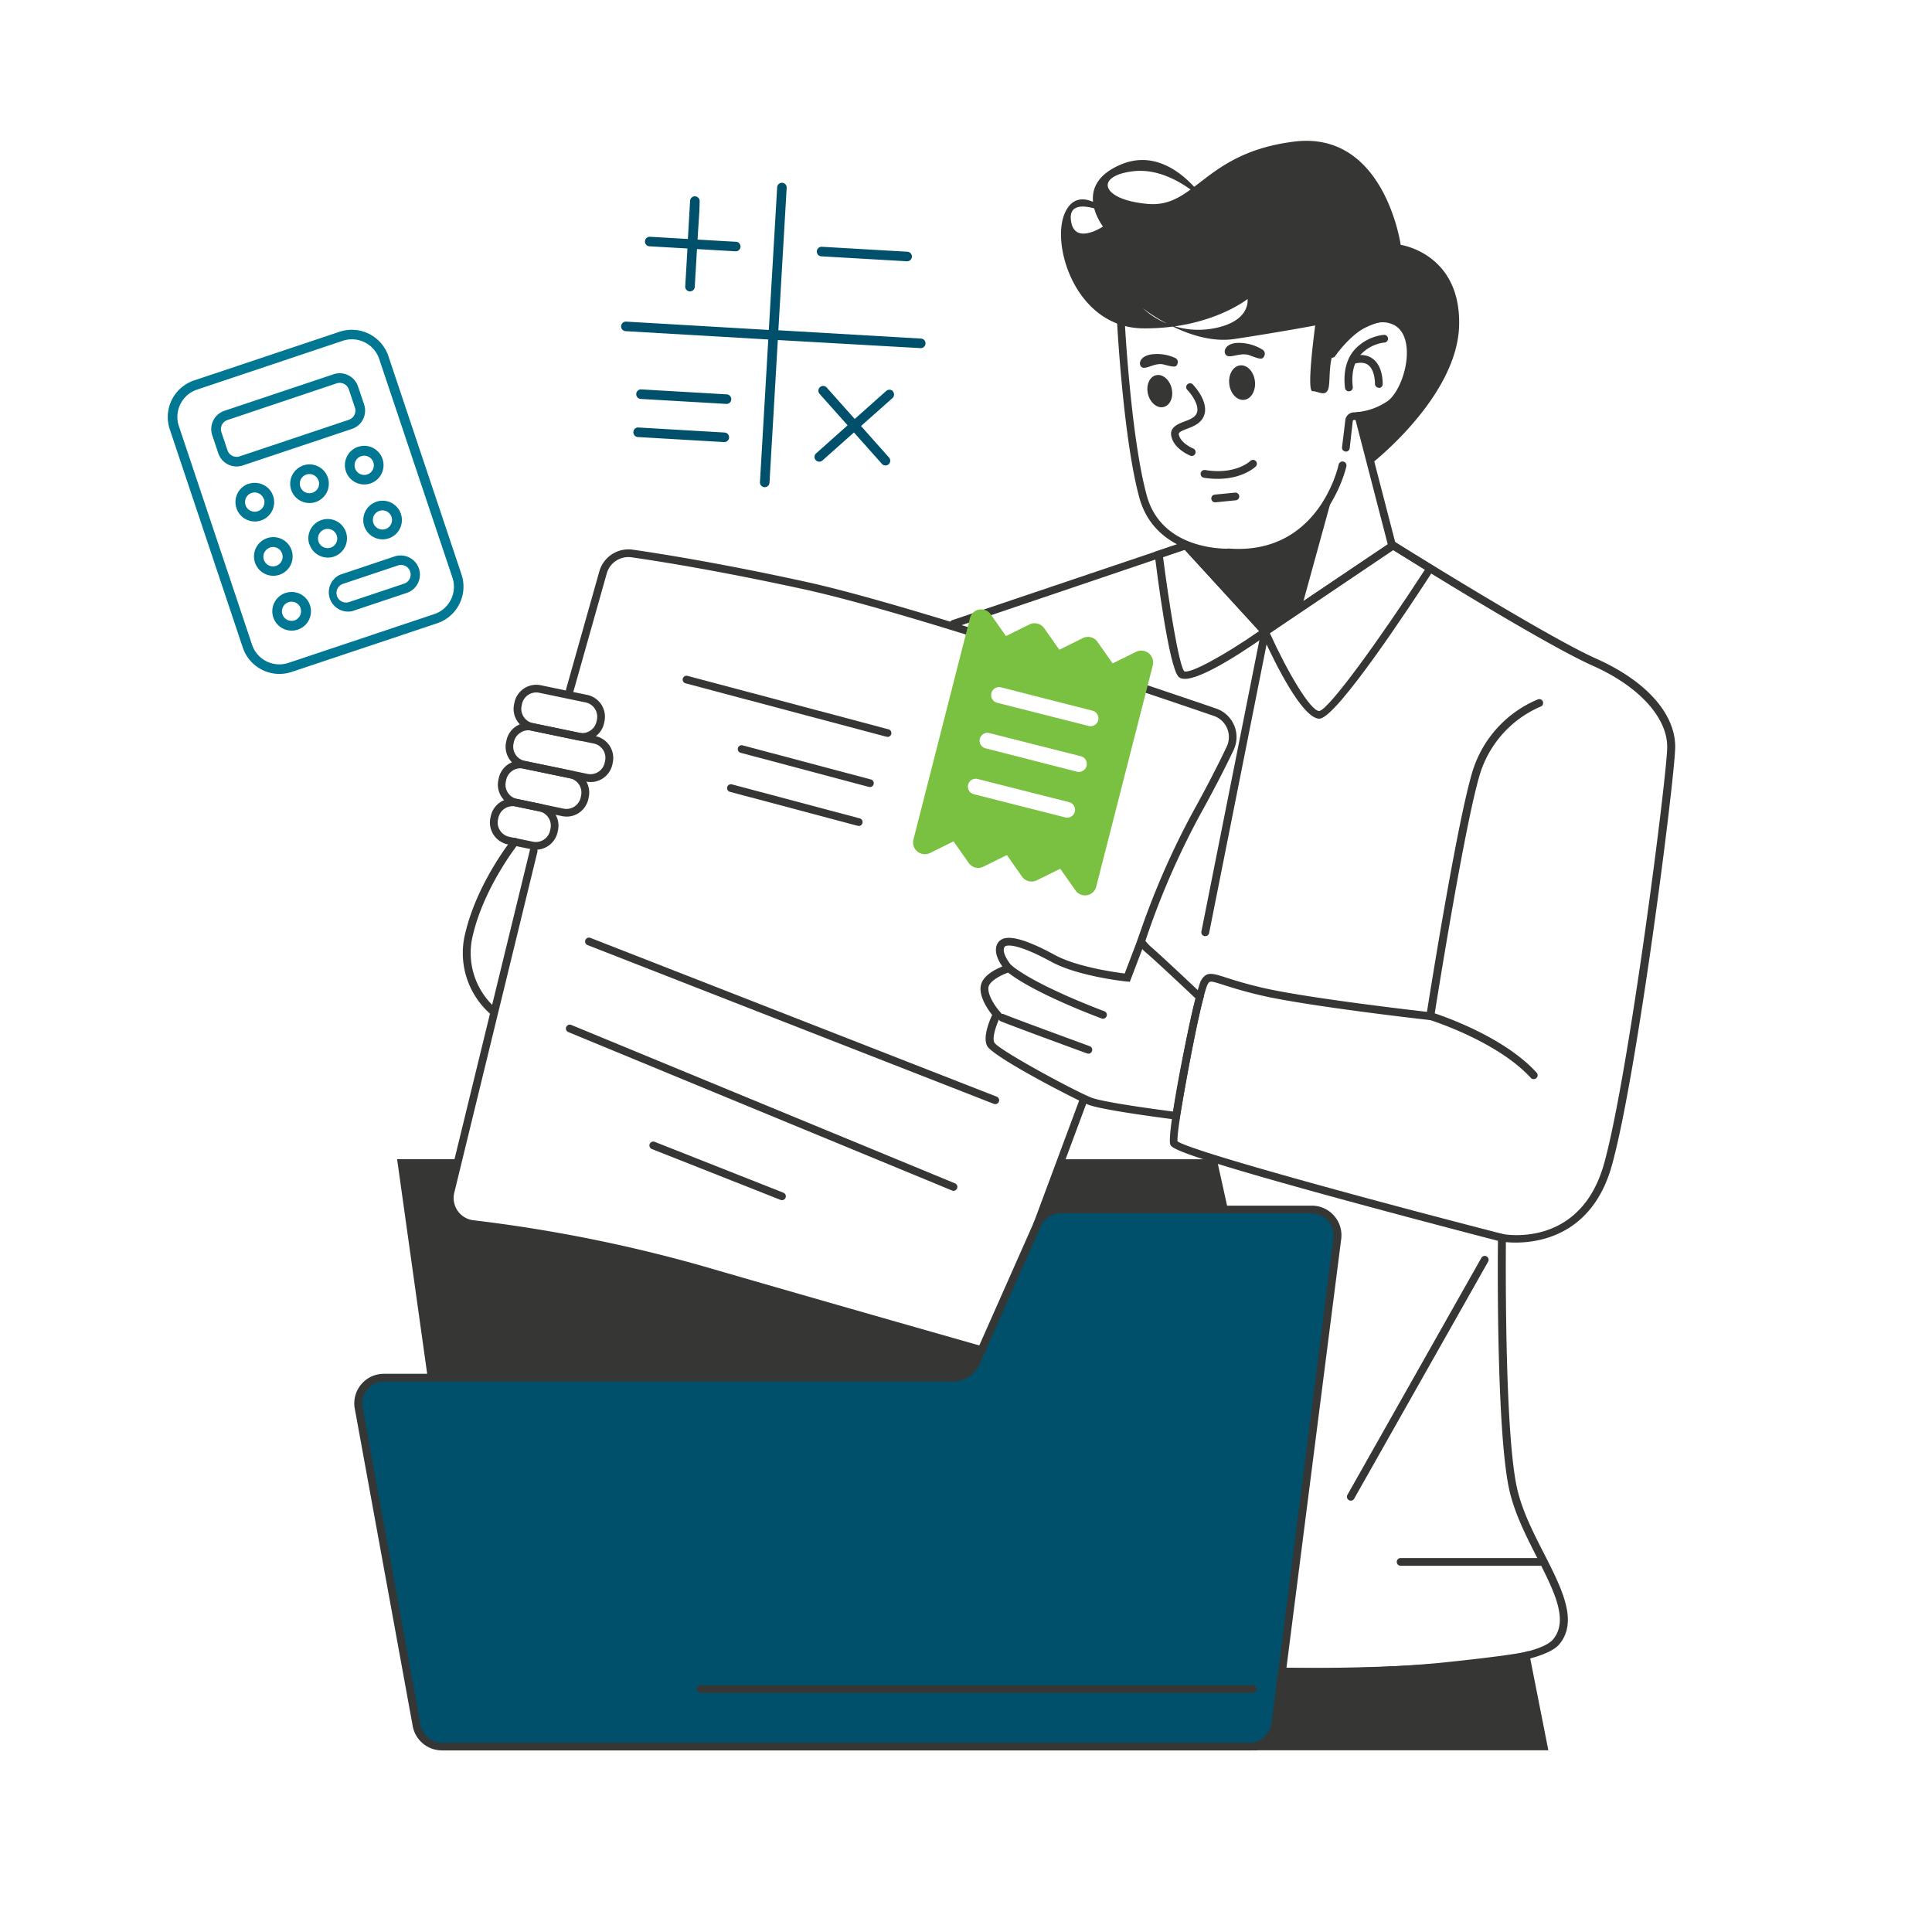 <svg xmlns="http://www.w3.org/2000/svg" viewBox="0 0 500 500"><defs><style>.cls-1{fill:#00506b;}.cls-2{fill:#363634;}.cls-3{fill:#007793;}.cls-4{fill:#7ac142;}</style></defs><g id="Layer_7" data-name="Layer 7"><path class="cls-1" d="M323.47,452a6.65,6.65,0,0,0,6.62-5.93l16.06-125.67a6.66,6.66,0,0,0-6.62-7.39h-65a6.65,6.65,0,0,0-6.09,4l-15.77,35.59a6.65,6.65,0,0,1-6.09,4H99.39a6.66,6.66,0,0,0-6.59,7.63l15,82.15a6.66,6.66,0,0,0,6.59,5.69h209.1Z"/><path class="cls-2" d="M114.34,453a7.69,7.69,0,0,1-7.57-6.51l-15-82.18a7.65,7.65,0,0,1,7.58-8.77H246.5a5.67,5.67,0,0,0,5.18-3.37l15.77-35.59a7.65,7.65,0,0,1,7-4.56H339.5a7.67,7.67,0,0,1,7.62,8.52L331.07,446.19a7.64,7.64,0,0,1-7.61,6.82H114.34ZM339.53,314h-65a5.67,5.67,0,0,0-5.18,3.37L253.53,353a7.65,7.65,0,0,1-7,4.56H99.39a5.66,5.66,0,0,0-5.6,6.45l15,82.18a5.69,5.69,0,0,0,5.6,4.84H323.47A5.66,5.66,0,0,0,329.1,446l16-125.65a5.66,5.66,0,0,0-5.63-6.28Z"/><path class="cls-2" d="M338.53,433.66c-3.78,0-6.27-.05-6.75-.05a1,1,0,0,1,0-2h0c17.57.29,64.41-.45,70.15-7.34,4.12-4.94.28-12.48-4.16-21.21-2.84-5.59-5.78-11.38-7.14-17.36-3.49-15.42-3-63.34-2.95-65.37l0-1.2,1.17.23c.82.16,20.21,3.62,26.3-18.27,6.36-22.83,16.32-100.63,16.32-107.8,0-7.66-7.38-15.71-19.27-21-12.36-5.49-46.73-26.85-51.71-30l-33.33,22.46-20.59-22.5L247.08,162.4a1,1,0,0,1-.64-1.9l60.17-20.3.62-.21,20.3,22.19,33-22.23.55.34c.39.24,39.08,24.41,52,30.16s20.46,14.22,20.46,22.82c0,7.33-9.76,84.55-16.39,108.34-5.71,20.49-22.78,20.3-27.43,19.85-.05,7.46-.24,49.88,2.91,63.78,1.3,5.74,4.19,11.42,7,16.9,4.57,9,8.88,17.44,3.92,23.39-6.13,7.37-48.24,8.11-65,8.11Z"/><path class="cls-2" d="M372,431.47a331.58,331.58,0,0,1-40.14,1.12s-1.21,9.51-1.72,13.49-4.65,5.93-4.65,5.93h74.09l-4.63-23.46S391.27,429.52,372,431.47Z"/><path class="cls-2" d="M325.44,453H321l4-1.9s3.65-1.77,4.08-5.15l1.84-14.4.92,0a331,331,0,0,0,40-1.12c18.75-1.9,22.72-2.87,22.8-2.89l1-.27,5.07,25.7H325.44Zm72.88-2-4.2-21.28c-2.08.39-7.83,1.29-22.07,2.73a332.09,332.09,0,0,1-39.36,1.16l-1.61,12.59a8.12,8.12,0,0,1-2.54,4.8Z"/><path class="cls-2" d="M341.46,186c-4.46,0-11.68-14.81-14.49-21-7.57,5.27-19.51,12.86-22,10.11s-5.52-26.68-6.12-31.46l-.1-.81,8.44-2.85,20.29,22.18.28-.19v0l32.7-22,11,6.81-.55.86c-5.74,8.88-24.83,37.88-29.34,38.33Zm27.31-38.57-8.2-5.06-31.92,21.51c4.48,9.89,10.48,20.12,12.73,20.12h.07c2.55-.46,15.77-18.8,27.31-36.57ZM325.88,163.3l-19.24-21L301,144.19c1.48,11.59,4.09,28,5.49,29.54,1.41.71,10.17-4,19.4-10.42Z"/><path class="cls-2" d="M396.9,279.28a1,1,0,0,1-.74-.33c-8.69-9.54-26.13-15-26.31-15.05l-.83-.26.13-.86c.32-2,7.76-49.29,11.89-63A29.61,29.61,0,0,1,398,181a1,1,0,1,1,.68,1.88A28,28,0,0,0,383,200.36c-3.79,12.58-10.65,55.34-11.69,61.89,3.67,1.23,18.31,6.51,26.37,15.35a1,1,0,0,1-.07,1.41,1,1,0,0,1-.67.26Z"/><path class="cls-2" d="M388.73,321.33a1.07,1.07,0,0,1-.25,0c-.21-.05-21.26-5.49-42.15-11.2-42.77-11.7-43.2-13.09-43.48-14-1-3.4,6.4-39.71,8-42.42,1.37-2.34,2.85-1.87,6.43-.72,2,.64,5,1.61,9.55,2.66,12.07,2.8,43.14,6.3,43.45,6.33a1,1,0,1,1-.23,2c-.31,0-31.5-3.54-43.68-6.37-4.59-1.07-7.67-2.06-9.71-2.71-3.54-1.13-3.57-1.08-4.1-.17-1.62,2.78-8.18,37-7.82,40.65,3.77,2.65,52.19,15.76,84.25,24a1,1,0,0,1-.25,2Z"/><path class="cls-2" d="M305.23,289.86l-1-.12c-.76-.1-18.66-2.34-22.53-3.83-3.21-1.24-24.83-12.42-26.24-15.24-1.14-2.29.57-6.43,1.32-8-1-1.26-3.29-4.44-3-7.25s3.65-4.49,5.63-5.3c-1-1.41-2.31-3.85-1.3-5.86a2.72,2.72,0,0,1,1.65-1.36c2.31-.73,6.66.68,13.31,4.29,5.53,3,15.22,4.4,18,4.75l3.9-10.22,1.09,1.34a22.24,22.24,0,0,0,1.57,1.77c2.91,2.47,13.09,12.11,13.52,12.52l.44.42-.17.59c-2.1,7.23-6,30.37-6.06,30.6l-.16.94Zm4.12-31.52c-2-1.91-10.47-9.88-13-12a8.37,8.37,0,0,1-.72-.73l-3.23,8.48-.76-.08c-.51,0-12.69-1.37-19.5-5.07-8.24-4.48-11-4.39-11.75-4.14a.72.72,0,0,0-.46.35c-.7,1.4,1.18,4,1.89,4.76l1.05,1.16-1.49.47c-1.39.43-5.39,2.11-5.58,4.07-.2,2.15,2.08,5.24,3,6.25l.45.51-.31.61c-1.06,2.06-2.25,5.54-1.61,6.83,1.21,2,21.11,12.71,25.17,14.27,3.16,1.22,17.3,3.1,21.11,3.59.75-4.37,3.86-22.24,5.79-29.29Z"/><path class="cls-2" d="M285.47,263.65a1,1,0,0,1-.35-.06c-.72-.27-17.91-6.63-24.68-12.26a1,1,0,1,1,1.28-1.54c6.51,5.41,23.92,11.86,24.1,11.92a1,1,0,0,1-.35,1.93Z"/><path class="cls-2" d="M281.67,272.69a1,1,0,0,1-.34-.06c-.75-.28-18.46-6.74-22.38-8.34a1,1,0,0,1,.75-1.85c3.88,1.58,22.13,8.24,22.31,8.31a1,1,0,0,1-.34,1.94Z"/><path class="cls-2" d="M295.31,244.66a1,1,0,0,1-.3,0,1,1,0,0,1-.66-1.25,206.4,206.4,0,0,1,14.48-33.48c3.45-6.24,6.35-11.85,8.63-16.67a5.79,5.79,0,0,0-3.37-8c-18.15-6.22-79.47-27-106.1-32.77-21.74-4.74-37.24-7.21-44.55-8.26a5.82,5.82,0,0,0-6.41,4.17l-8.62,30.55a1,1,0,0,1-1.92-.54l8.62-30.55a7.84,7.84,0,0,1,8.62-5.61c7.33,1.06,22.89,3.53,44.69,8.29,26,5.68,83,24.85,106.32,32.83a7.81,7.81,0,0,1,4.53,10.71c-2.29,4.85-5.22,10.5-8.69,16.78A203.31,203.31,0,0,0,296.26,244a1,1,0,0,1-.95.7Z"/><path class="cls-2" d="M254.05,350.35a.84.84,0,0,1-.27,0c-.39-.11-38.92-11-72.71-20.86a381.2,381.2,0,0,0-58.79-11.72,7.79,7.79,0,0,1-6.65-9.59l21.52-88.24a1,1,0,0,1,1.94.48l-21.52,88.24a5.8,5.8,0,0,0,4.94,7.14,382.81,382.81,0,0,1,59.11,11.79c33.78,9.81,72.31,20.74,72.69,20.85a1,1,0,0,1-.27,2Z"/><path class="cls-2" d="M268.38,318a1.07,1.07,0,0,1-.35-.06,1,1,0,0,1-.59-1.29l12-32.24a1,1,0,0,1,1.88.7l-12,32.24a1,1,0,0,1-.94.65Z"/><path class="cls-2" d="M317.76,313s-37.94-.47-43.28,0-7.06,6.15-7.06,6.15l7-19.14h40.49l2.88,13Z"/><path class="cls-2" d="M118.64,300s-3.23,9.73-1.16,13.63,6.81,2.94,12,4,24.7,3.54,42.95,8.4,82.11,23.3,82.11,23.3-1.13,2-2.27,3.87-5.76,3.32-5.76,3.32c-5.65.88-135.82,0-135.82,0L102.77,300h15.87Z"/><path class="cls-2" d="M150.7,191.72a5.91,5.91,0,0,1-1.18-.12l-12-2.5a5.76,5.76,0,0,1-4.48-6.82l.1-.46a5.77,5.77,0,0,1,6.82-4.48l12,2.5a5.77,5.77,0,0,1,4.48,6.82l-.1.46a5.77,5.77,0,0,1-5.64,4.6Zm3.78-5.47a3.77,3.77,0,0,0-2.93-4.46l-12-2.5a3.77,3.77,0,0,0-4.46,2.93l-.1.46a3.77,3.77,0,0,0,2.93,4.46l12,2.5a3.78,3.78,0,0,0,4.46-2.93Z"/><path class="cls-2" d="M152.83,202.39a5.88,5.88,0,0,1-1.17-.12l-16.21-3.36a5.77,5.77,0,0,1-4.48-6.82l.1-.46a5.77,5.77,0,0,1,6.82-4.48l16.22,3.36a5.78,5.78,0,0,1,4.48,6.83l-.1.46a5.78,5.78,0,0,1-5.65,4.6Zm-18.18-12.74A3.75,3.75,0,0,0,133,192l-.1.46a3.77,3.77,0,0,0,2.93,4.46l16.21,3.36a3.77,3.77,0,0,0,4.46-2.93l.1-.46a3.77,3.77,0,0,0-2.93-4.46l-16.22-3.36a3.94,3.94,0,0,0-.77-.08A3.72,3.72,0,0,0,134.65,189.65Z"/><path class="cls-2" d="M146.63,211.33a5.91,5.91,0,0,1-1.18-.12l-12-2.5a5.76,5.76,0,0,1-4.48-6.82l.1-.46a5.77,5.77,0,0,1,6.82-4.48l12,2.5a5.78,5.78,0,0,1,4.48,6.83l-.1.46a5.77,5.77,0,0,1-5.64,4.6ZM131,201.85l-.1.46a3.77,3.77,0,0,0,2.93,4.46l12,2.5a3.77,3.77,0,0,0,4.46-2.93l.1-.46a3.77,3.77,0,0,0-2.93-4.46l-12-2.5a4.11,4.11,0,0,0-.77-.08A3.78,3.78,0,0,0,131,201.85Z"/><path class="cls-2" d="M138.66,219.9a5.88,5.88,0,0,1-1.17-.12l-6.1-1.26a5.77,5.77,0,0,1-4.48-6.82l.1-.46a5.77,5.77,0,0,1,6.82-4.48l6.1,1.27a5.76,5.76,0,0,1,4.48,6.82l-.1.46a5.78,5.78,0,0,1-5.65,4.6Zm-6-11.25a3.77,3.77,0,0,0-3.68,3l-.1.46a3.77,3.77,0,0,0,2.93,4.46l6.1,1.26a3.77,3.77,0,0,0,4.46-2.93l.1-.46a3.77,3.77,0,0,0-2.93-4.46l-6.1-1.27a3.94,3.94,0,0,0-.77-.08Z"/><path class="cls-2" d="M229.56,190.64a1.15,1.15,0,0,1-.26,0l-51.82-13.78a1,1,0,1,1,.51-1.93l51.82,13.78a1,1,0,0,1-.26,2Z"/><path class="cls-2" d="M225,203.62a1.15,1.15,0,0,1-.26,0l-33-8.78a1,1,0,1,1,.51-1.93l33,8.78a1,1,0,0,1-.26,2Z"/><path class="cls-2" d="M222.11,213.69a1.15,1.15,0,0,1-.26,0l-33-8.78a1,1,0,0,1,.51-1.93l33,8.78a1,1,0,0,1-.26,2Z"/><path class="cls-2" d="M257.57,285.75a.92.92,0,0,1-.36-.07L152.06,244.59a1,1,0,0,1,.73-1.87l105.15,41.09a1,1,0,0,1,.57,1.3,1,1,0,0,1-.93.64Z"/><path class="cls-2" d="M246.76,308.18a1,1,0,0,1-.38-.08l-99.31-41a1,1,0,1,1,.77-1.85l99.31,41a1,1,0,0,1,.54,1.31,1,1,0,0,1-.92.62Z"/><path class="cls-2" d="M202,310.53l-33.3-13.16a1,1,0,0,1,.74-1.86l33.3,13.16a1,1,0,0,1-.37,1.93A1,1,0,0,1,202,310.53Z"/><path class="cls-2" d="M127.34,262.46a1,1,0,0,1-.63-.22,21,21,0,0,1-6.23-21c3.09-12.77,11.61-23.51,12-24a1,1,0,1,1,1.57,1.25c-.08.11-8.6,10.85-11.58,23.18a19,19,0,0,0,5.55,19,1,1,0,0,1,.14,1.41,1,1,0,0,1-.78.37Z"/><path class="cls-2" d="M311.91,242.26l-.2,0a1,1,0,0,1-.79-1.18l15.48-77.77a1,1,0,0,1,2,.39l-15.48,77.77a1,1,0,0,1-1,.8Z"/><path class="cls-2" d="M349.58,388.36a1,1,0,0,1-.49-.13,1,1,0,0,1-.38-1.36l34.67-61.34a1,1,0,1,1,1.74,1l-34.67,61.34a1,1,0,0,1-.87.51Z"/><path class="cls-2" d="M361.48,404.22a1,1,0,0,1,1-1h37a1,1,0,0,1,0,2h-37A1,1,0,0,1,361.48,404.22Z"/><path class="cls-2" d="M317.69,144c-2.54,0-18.82-.58-22.83-15.21-4.15-15.14-5.74-45-5.76-45.35a1,1,0,0,1,2-.1c0,.3,1.59,30,5.69,44.93C300.7,142.49,317.24,142,317.94,142a1,1,0,0,1,1,1,1,1,0,0,1-1,1h-.33Z"/><path class="cls-2" d="M320.52,144.06c-.85,0-1.72,0-2.62-.1a1,1,0,0,1,.15-2c23,1.73,28.18-20.76,28.39-21.72a1,1,0,0,1,2,.43c0,.24-5.32,23.39-27.88,23.39Z"/><path class="cls-2" d="M348.31,116.85h-.12a1,1,0,0,1-.87-1.11l.83-6.87a2.29,2.29,0,0,1,2.16-2.15,16.74,16.74,0,0,0,8.64-2.81c2.77-1.78,5.64-8.45,5.07-14.06-.22-2.15-1.07-4.95-3.83-6-7.08-2.75-14.56,8.19-14.64,8.3A1,1,0,0,1,343.89,91c.34-.51,8.46-12.37,17-9.05,2.89,1.12,4.7,3.85,5.09,7.68.61,5.93-2.24,13.53-6,15.94a18.91,18.91,0,0,1-9.62,3.13.32.32,0,0,0-.27.34L349.3,116a1,1,0,0,1-1,.88Z"/><path class="cls-2" d="M359.35,141.65l-8.75-33.78a1,1,0,0,1,1.94-.5l8.75,33.78a1,1,0,0,1-.72,1.22.72.72,0,0,1-.25,0A1,1,0,0,1,359.35,141.65Z"/><path class="cls-2" d="M349.08,101.27a1,1,0,0,1-1-.89c-.46-4,.33-7.29,2.34-9.72a12,12,0,0,1,7.73-4,1,1,0,0,1,1.07.92,1,1,0,0,1-.92,1.07A10,10,0,0,0,352,91.93c-1.66,2-2.29,4.76-1.9,8.22a1,1,0,0,1-.88,1.11h-.12Z"/><path class="cls-2" d="M356.84,100.34h0a1,1,0,0,1-1-1s.07-3.45-1.72-4.85c-.89-.69-2.18-.79-3.82-.31a1,1,0,1,1-.56-1.92c2.3-.68,4.18-.46,5.61.65,2.62,2,2.49,6.32,2.49,6.5a1,1,0,0,1-1,1Z"/><ellipse class="cls-2" cx="321.45" cy="99.02" rx="3.34" ry="4.49" transform="translate(-9.45 38.7) rotate(-6.79)"/><path class="cls-2" d="M327.22,92.07l-.14.27c-.47.85-1.45.44-3.72-.4s-5,.9-6,0-.27-3.42,3.74-3.19a11.62,11.62,0,0,1,5.66,1.76,1.22,1.22,0,0,1,.48,1.5Z"/><ellipse class="cls-2" cx="300.16" cy="101.22" rx="3.15" ry="4.23" transform="translate(-15.38 73.31) rotate(-13.58)"/><path class="cls-2" d="M304.67,94.33c-.35.85-1.32.57-3.53,0s-4.56,1.4-5.62.72-.64-3.17,3.14-3.4a11.1,11.1,0,0,1,5.49,1,1.13,1.13,0,0,1,.62,1.35Z"/><path class="cls-2" d="M308.43,118a1,1,0,0,1-.37-.07c-.18-.07-4.26-1.74-4.93-5.06-.47-2.3,1.73-3.14,3.34-3.76,1.35-.52,2.75-1,3.23-2.16.88-2-1.49-5.1-2.48-6.11a1,1,0,0,1,1.42-1.4c.18.18,4.48,4.61,2.89,8.3-.81,1.88-2.77,2.64-4.35,3.24-1.81.69-2.21,1-2.1,1.49.46,2.26,3.68,3.59,3.71,3.6a1,1,0,0,1-.38,1.93Z"/><path class="cls-2" d="M311.57,123.64a1,1,0,1,1,.33-2c7.68,1.28,11.48-2.15,11.64-2.3a1,1,0,1,1,1.37,1.45c-.15.15-3.38,3.13-9.7,3.13A21.9,21.9,0,0,1,311.57,123.64Z"/><path class="cls-2" d="M314.53,130a1,1,0,0,1-.09-2l5.18-.51a1,1,0,0,1,1.09.9,1,1,0,0,1-.9,1.09l-5.18.51Z"/><path class="cls-2" d="M354.78,120.11s-2.66-8.71-2.94-11.34c-.29-2.82,6.78-2,10-6.48S367.23,89,363,84.61s-13.71,2.21-16.64,4.83-1.89,9.21-2.62,11.25-2.48.58-4.09.54.73-17,.73-17-9.34,1.75-20.88,3.5-23.8-8-23.8-8a21.36,21.36,0,0,0,17.52,5.4c10.66-1.61,9.64-7.74,9.64-7.74s-9.64,7.74-27,7.59-23.95-21.47-20.3-29.79,12.12.44,12.12.44S276.41,50,277.14,56.87s8.32,1.75,8.32,1.75S277.13,48,290.13,42.56s22.34,10.22,22.34,10.22-8.91-9.64-19.13-8.47-8.47,7.45,3.8,8.47S311.67,39.49,335,36.64,362.5,63.37,362.5,63.37s15.56,2.19,15.12,20.81S354.8,120.1,354.8,120.1Z"/><path class="cls-2" d="M328.34,141.86c-9.57,2.48-20.67-.71-20.87-.79s18.93,21.32,19.62,22.08,9.83-6.1,9.83-6.1l8.53-31C344,129.75,337.91,139.38,328.34,141.86Z"/><path class="cls-2" d="M180.34,437.12a1,1,0,0,1,1-1H324.22a1,1,0,0,1,0,2H181.34A1,1,0,0,1,180.34,437.12Z"/><path class="cls-1" d="M203.6,48.47l-2.16,37,37,2.16a1.24,1.24,0,0,1-.14,2.47L201.3,88l-2.16,37a1.24,1.24,0,0,1-2.47-.14l2.16-37-37-2.16a1.24,1.24,0,0,1,.14-2.47l37,2.16,2.16-37a1.24,1.24,0,0,1,2.47.14ZM190.39,62.56a1.24,1.24,0,1,1-.14,2.47l-2.47-.14-7.4-.43-.44,7.4-.14,2.47a1.24,1.24,0,0,1-2.47-.14l.15-2.47.43-7.41-7.41-.43L168,63.74a1.24,1.24,0,0,1,.15-2.47l2.47.14,7.4.44.43-7.41.15-2.47a1.23,1.23,0,0,1,1.3-1.16,1.25,1.25,0,0,1,1.17,1.3L181,54.58,180.52,62l7.41.43Zm40.68,38.73A1.24,1.24,0,0,1,231,103l-8.17,7.25,7.25,8.16a1.23,1.23,0,1,1-1.84,1.64L221,111.92l-8.15,7.25a1.23,1.23,0,1,1-1.64-1.84l8.15-7.26-7.25-8.14a1.23,1.23,0,1,1,1.84-1.64l7.25,8.14,8.16-7.26a1.25,1.25,0,0,1,1.75.1ZM236,66.46a1.24,1.24,0,0,1-1.3,1.16l-22.22-1.29a1.24,1.24,0,0,1,.14-2.47l22.22,1.29A1.24,1.24,0,0,1,236,66.46Zm-46.74,36.91a1.23,1.23,0,0,1-1.3,1.16l-22.22-1.29a1.24,1.24,0,0,1,.14-2.47l22.22,1.29A1.24,1.24,0,0,1,189.25,103.37Zm-.57,9.87a1.25,1.25,0,0,1-1.31,1.17l-22.21-1.3a1.24,1.24,0,1,1,.14-2.47l22.22,1.3A1.23,1.23,0,0,1,188.68,113.24Z"/><path class="cls-3" d="M51,100.83a7.46,7.46,0,0,0-4.71,9.44l18.94,56.58a7.45,7.45,0,0,0,9.44,4.7l37.72-12.62a7.46,7.46,0,0,0,4.7-9.44L98.14,92.91A7.46,7.46,0,0,0,88.7,88.2Zm68.45,47.87a10,10,0,0,1-6.27,12.59L75.44,173.91a10,10,0,0,1-12.59-6.27L43.92,111.05a10,10,0,0,1,6.27-12.58L87.91,85.85a10,10,0,0,1,12.59,6.27Zm-60.58-40a2.49,2.49,0,0,0-1.57,3.14l1.58,4.72A2.5,2.5,0,0,0,62,118.11l28.29-9.47a2.5,2.5,0,0,0,1.57-3.14l-1.58-4.72a2.5,2.5,0,0,0-3.15-1.57Zm35.37-4A5,5,0,0,1,91.09,111l-28.3,9.47a5,5,0,0,1-6.29-3.14l-1.58-4.72a5,5,0,0,1,3.14-6.29l28.29-9.47a5,5,0,0,1,6.3,3.14Zm-.77,13.36a2.49,2.49,0,1,0,3.15,1.57A2.5,2.5,0,0,0,93.45,118.07ZM89.53,122a5,5,0,1,1,6.29,3.13A5,5,0,0,1,89.53,122Zm11.8,11.78a2.48,2.48,0,1,0-1.57,3.14A2.47,2.47,0,0,0,101.33,133.79Zm-3.93-3.93a5,5,0,1,1-3.14,6.29A5,5,0,0,1,97.4,129.86ZM87.21,154.24a2.48,2.48,0,0,0,3.14,1.57l14.15-4.73a2.49,2.49,0,1,0-1.58-4.72L88.77,151.1A2.48,2.48,0,0,0,87.21,154.24Zm21.21-7.1a5,5,0,0,1-3.13,6.3l-14.15,4.73A5,5,0,0,1,88,148.74L102.13,144A5,5,0,0,1,108.42,147.14Zm-26-22.77a2.48,2.48,0,1,0-1.57,3.15A2.47,2.47,0,0,0,82.45,124.37Zm-3.93-3.92a5,5,0,1,1-3.14,6.29A5,5,0,0,1,78.52,120.45ZM84,137a2.49,2.49,0,1,0,3.15,1.57A2.5,2.5,0,0,0,84,137Zm-3.93,3.94a5,5,0,1,1,6.3,3.13A5,5,0,0,1,80.11,140.89Zm-11.8-11.78a2.49,2.49,0,1,0-1.57,3.14A2.49,2.49,0,0,0,68.31,129.11Zm-3.94-3.93a5,5,0,1,1-3.13,6.29A5,5,0,0,1,64.37,125.18Zm5.52,16.5A2.49,2.49,0,1,0,73,143.25,2.49,2.49,0,0,0,69.89,141.68ZM66,145.62a5,5,0,1,1,6.29,3.14A5,5,0,0,1,66,145.62Zm11.8,11.78a2.48,2.48,0,1,0-1.56,3.15A2.48,2.48,0,0,0,77.77,157.4Zm-3.93-3.93a5,5,0,1,1-3.14,6.3A5,5,0,0,1,73.84,153.47Z"/><path class="cls-4" d="M298.35,172.17l-14.62,57.19a3,3,0,0,1-5.45,1l-3.89-5.53-6.07,3a3.05,3.05,0,0,1-3.85-1l-3.89-5.54-6.07,3a3,3,0,0,1-3.84-1l-3.89-5.54-6.07,3a3.05,3.05,0,0,1-4.31-3.49L251,160.07a3,3,0,0,1,5.45-1l3.89,5.54,6.07-3a3.05,3.05,0,0,1,3.85,1l3.89,5.54,6.07-3a3,3,0,0,1,3.84,1l3.89,5.54,6.07-3a3.06,3.06,0,0,1,4.31,3.5Zm-39.28,5.71a2,2,0,1,0-1,4l23.67,6a2,2,0,0,0,1-3.95Zm17.62,29.72-23.67-6a2,2,0,1,0-1,3.94l23.67,6a2,2,0,1,0,1-3.94Zm-20.64-17.88a2,2,0,1,0-1,3.94l23.66,6.05a2,2,0,0,0,1-4Z"/></g></svg>